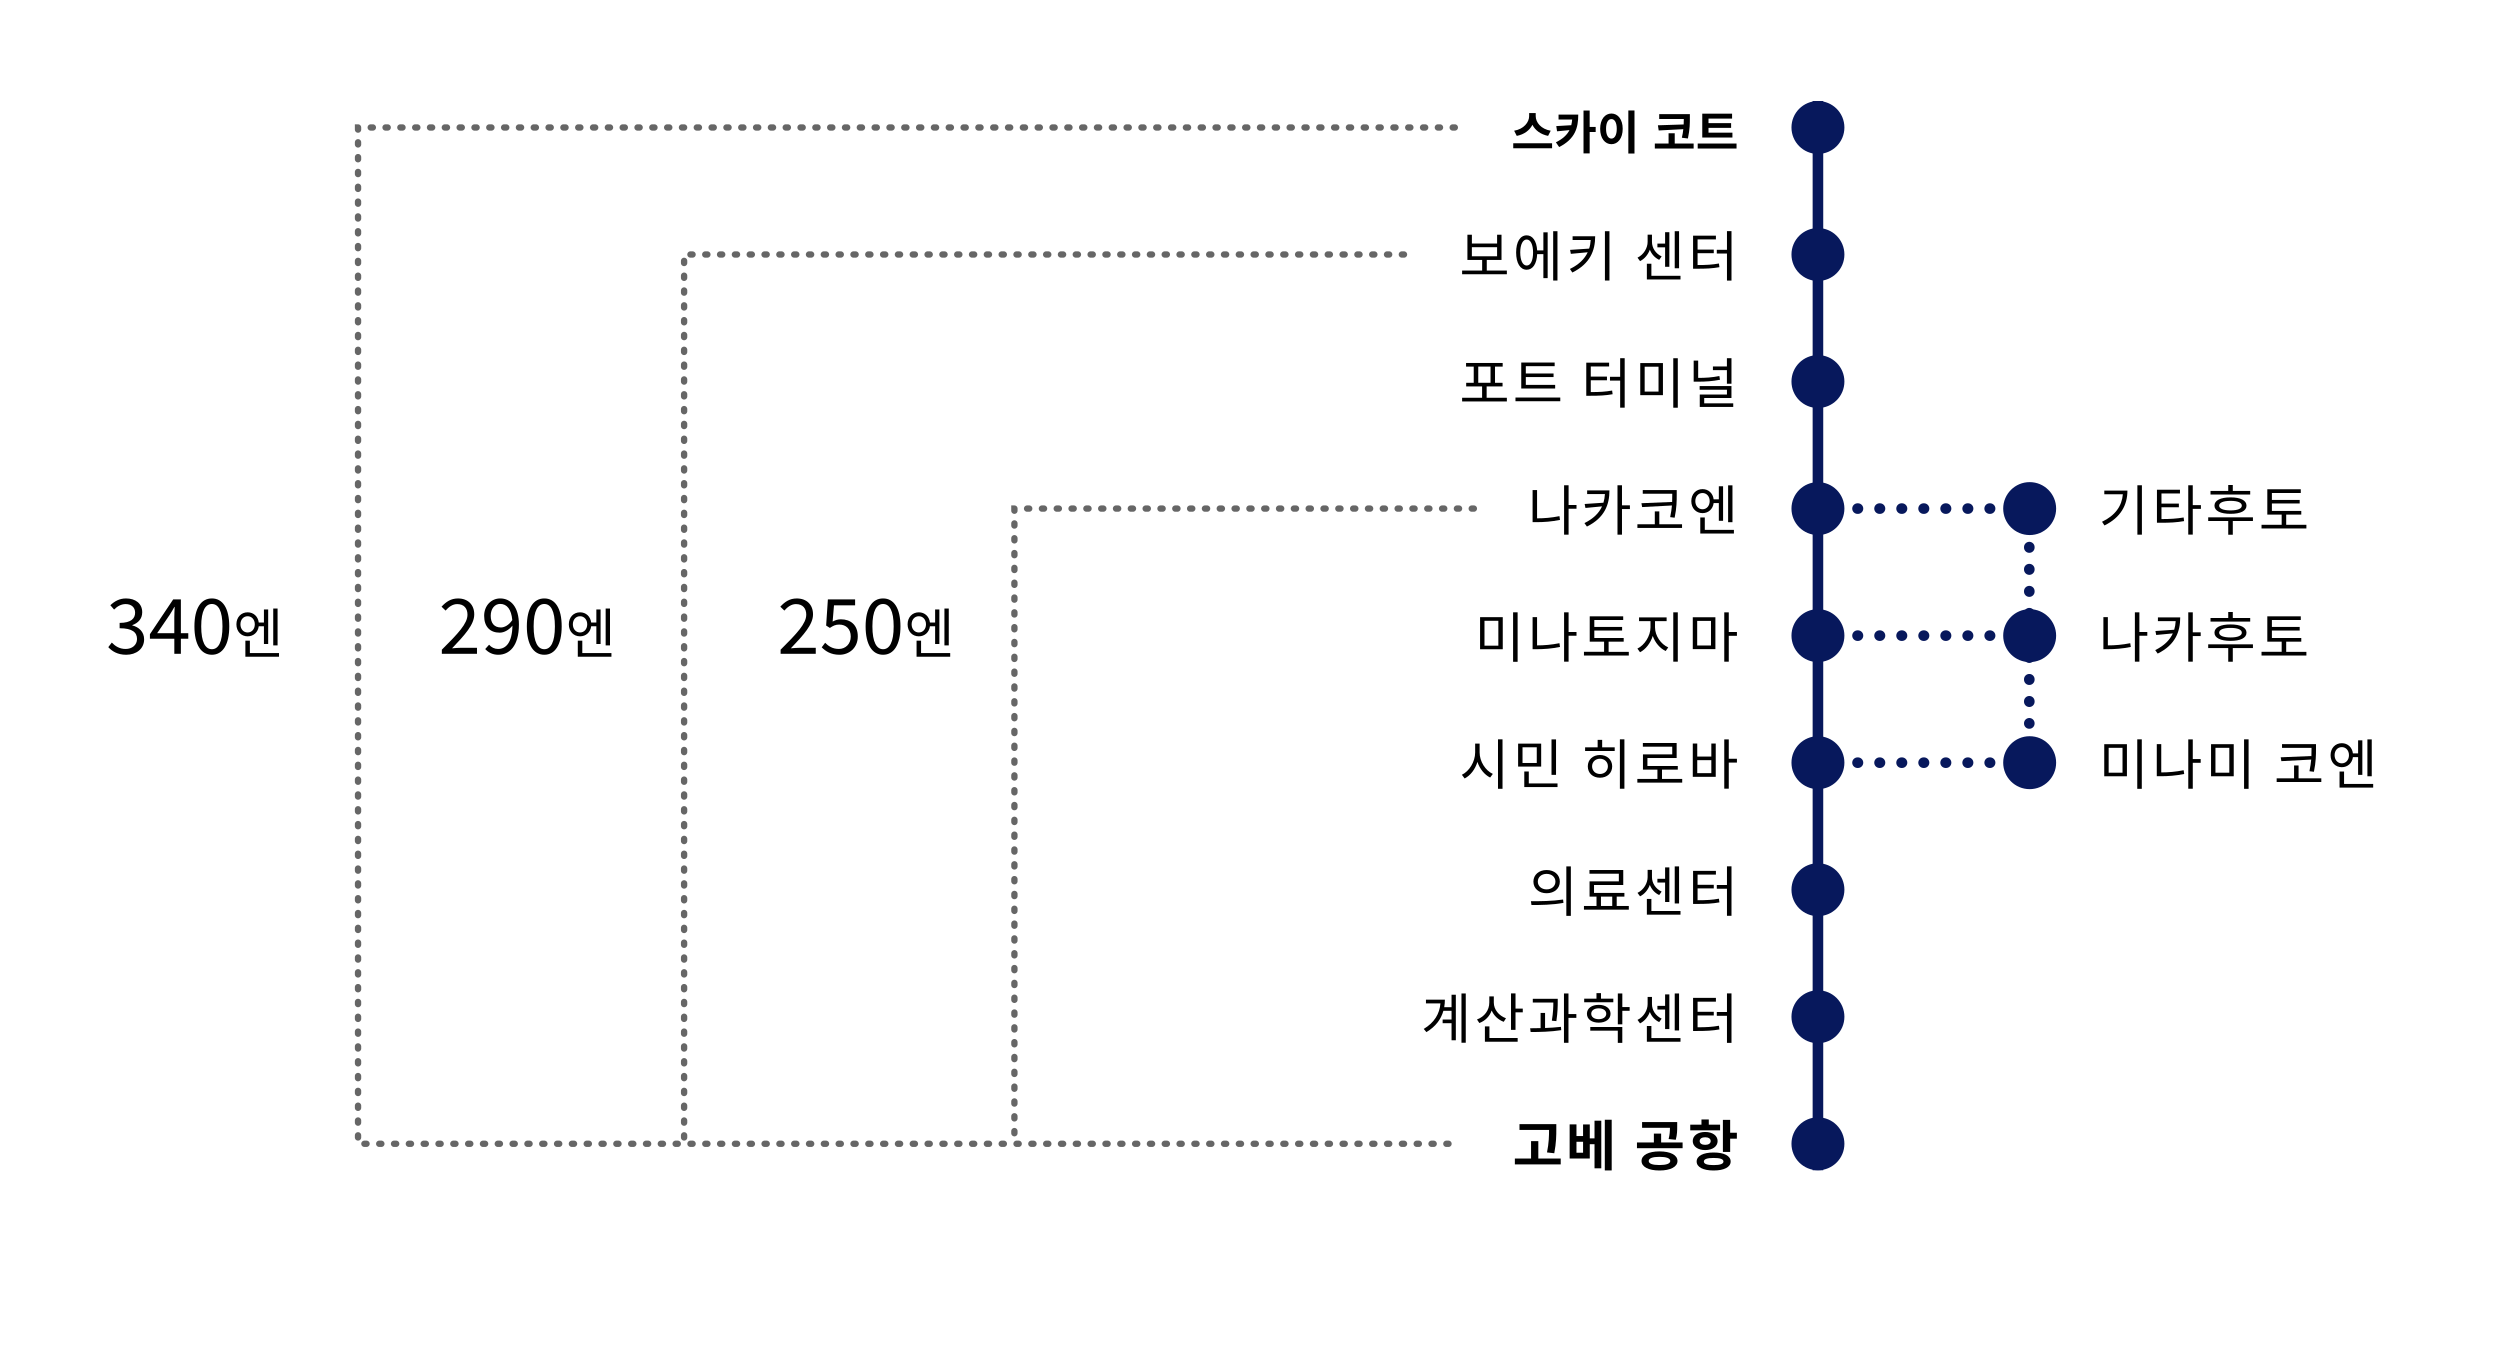 <?xml version="1.0" encoding="UTF-8"?>
<svg xmlns="http://www.w3.org/2000/svg" width="1260" height="683.16" viewBox="0 0 1260 683.16">
  <defs>
    <style>
      .cls-1, .cls-2, .cls-3, .cls-4, .cls-5 {
        fill: none;
      }

      .cls-1, .cls-3 {
        stroke-miterlimit: 10;
      }

      .cls-1, .cls-4, .cls-5 {
        stroke: #07185c;
        stroke-width: 5.34px;
      }

      .cls-2, .cls-6, .cls-7 {
        stroke-width: 0px;
      }

      .cls-6 {
        fill: #000;
      }

      .cls-3 {
        stroke: #666;
        stroke-dasharray: 0 0 1.07 6.4;
        stroke-width: 3.2px;
      }

      .cls-3, .cls-4, .cls-5 {
        stroke-linecap: round;
      }

      .cls-4 {
        stroke-dasharray: 0 0 .22 10.88;
      }

      .cls-4, .cls-5 {
        stroke-linejoin: round;
      }

      .cls-7 {
        fill: #07185c;
      }
    </style>
  </defs>
  <g id="_ベース" data-name="ベース">
    <circle class="cls-7" cx="916.24" cy="64.25" r="13.34"/>
    <circle class="cls-7" cx="916.24" cy="128.27" r="13.34"/>
    <circle class="cls-7" cx="916.24" cy="192.3" r="13.34"/>
    <circle class="cls-7" cx="916.24" cy="256.33" r="13.34"/>
    <circle class="cls-7" cx="1022.95" cy="256.33" r="13.34"/>
    <circle class="cls-7" cx="1022.95" cy="320.36" r="13.34"/>
    <circle class="cls-7" cx="1022.95" cy="384.39" r="13.34"/>
    <circle class="cls-7" cx="916.24" cy="320.36" r="13.34"/>
    <circle class="cls-7" cx="916.24" cy="384.39" r="13.34"/>
    <circle class="cls-7" cx="916.24" cy="448.41" r="13.34"/>
    <circle class="cls-7" cx="916.24" cy="512.44" r="13.34"/>
    <circle class="cls-7" cx="916.24" cy="576.47" r="13.34"/>
    <line class="cls-1" x1="916.24" y1="50.91" x2="916.24" y2="589.81"/>
    <g>
      <line class="cls-5" x1="914.1" y1="256.33" x2="914.21" y2="256.33"/>
      <line class="cls-4" x1="925.09" y1="256.33" x2="1019.54" y2="256.33"/>
      <line class="cls-5" x1="1024.98" y1="256.33" x2="1025.08" y2="256.33"/>
    </g>
    <g>
      <line class="cls-5" x1="914.1" y1="320.36" x2="914.21" y2="320.36"/>
      <line class="cls-4" x1="925.09" y1="320.36" x2="1019.54" y2="320.36"/>
      <line class="cls-5" x1="1024.98" y1="320.36" x2="1025.08" y2="320.36"/>
    </g>
    <g>
      <line class="cls-5" x1="914.1" y1="384.39" x2="914.21" y2="384.39"/>
      <line class="cls-4" x1="925.09" y1="384.39" x2="1019.54" y2="384.39"/>
      <line class="cls-5" x1="1024.98" y1="384.39" x2="1025.08" y2="384.39"/>
    </g>
    <g>
      <line class="cls-5" x1="1022.77" y1="364.64" x2="1022.77" y2="364.54"/>
      <line class="cls-4" x1="1022.77" y1="353.66" x2="1022.77" y2="259.21"/>
      <line class="cls-5" x1="1022.77" y1="253.77" x2="1022.77" y2="253.66"/>
    </g>
    <rect class="cls-2" width="1260" height="630"/>
  </g>
  <g id="kr">
    <g>
      <path class="cls-6" d="M782.25,72.2v2.51h-19.58v-2.51h19.58ZM780.25,68.49c-3.76-.75-6.53-2.84-7.91-5.59-1.38,2.75-4.13,4.86-7.89,5.59l-1.32-2.61c4.86-.82,7.56-4.25,7.56-7.35v-1.55h3.31v1.55c0,3.17,2.68,6.53,7.56,7.35l-1.32,2.61Z"/>
      <path class="cls-6" d="M795.44,57.78c0,6.67-1.57,12.23-9.63,16.34l-1.64-2.4c3.55-1.76,5.64-3.78,6.86-6.15l-6.27.61-.4-2.63,7.56-.45c.21-.89.38-1.83.45-2.86h-6.86v-2.47h9.93ZM804.22,66.52h-3.03v10.78h-3.1v-21.6h3.1v8.27h3.03v2.56Z"/>
      <path class="cls-6" d="M817.84,64.92c0,4.77-2.42,7.75-5.68,7.75s-5.68-2.98-5.68-7.75,2.42-7.7,5.68-7.7,5.68,2.96,5.68,7.7ZM809.45,64.92c0,3.22,1.1,4.93,2.7,4.93s2.7-1.71,2.7-4.93-1.1-4.91-2.7-4.91-2.7,1.71-2.7,4.91ZM823.78,55.69v21.7h-3.1v-21.7h3.1Z"/>
      <path class="cls-6" d="M853.59,72.34v2.51h-19.56v-2.51h6.93v-5.17h3.1v5.17h9.53ZM848.57,62.74c.07-.99.07-1.9.07-2.75h-12.4v-2.47h15.45v1.9c0,2.61.02,5.64-.99,10.38l-3.05-.38c.38-1.6.61-3.03.73-4.32l-12.4.66-.4-2.61,12.99-.42Z"/>
      <path class="cls-6" d="M875.22,72.34v2.51h-19.58v-2.51h19.58ZM873.13,69.31h-15.19v-12.02h15.03v2.49h-11.88v2.28h11.39v2.4h-11.39v2.42h12.05v2.44Z"/>
    </g>
    <g>
      <path class="cls-6" d="M759.46,136.36v1.86h-22.55v-1.86h10.1v-5.35h-7.43v-12.71h2.25v4.44h12.71v-4.44h2.22v12.71h-7.43v5.35h10.15ZM741.82,129.17h12.71v-4.58h-12.71v4.58Z"/>
      <path class="cls-6" d="M777.86,117.08h2.16v23.11h-2.16v-12.12h-3.13c-.19,4.88-2.22,7.88-5.27,7.88-3.25,0-5.33-3.33-5.33-8.71s2.08-8.63,5.33-8.63c3,0,4.99,2.91,5.27,7.6h3.13v-9.13ZM772.67,127.23c0-3.99-1.28-6.52-3.22-6.52s-3.25,2.52-3.25,6.52,1.25,6.6,3.25,6.6,3.22-2.52,3.22-6.6ZM784.96,116.52v24.88h-2.16v-24.88h2.16Z"/>
      <path class="cls-6" d="M803.97,119.1c0,7.21-2.58,13.84-11.51,18.25l-1.22-1.8c4.58-2.22,7.43-5.08,8.96-8.41l-8.49.8-.39-2,9.6-.64c.47-1.39.69-2.83.8-4.35h-9.13v-1.86h11.37ZM811.16,116.52v24.88h-2.28v-24.88h2.28Z"/>
      <path class="cls-6" d="M836.24,130.97c-2.25-1.05-3.86-2.91-4.72-5.13-.89,2.44-2.61,4.61-4.94,5.77l-1.28-1.75c3.22-1.55,5.1-4.97,5.1-7.93v-3.66h2.19v3.66c0,2.94,1.78,5.88,4.88,7.3l-1.25,1.75ZM846.97,138.99v1.86h-16.95v-7.93h2.28v6.08h14.67ZM839.21,124.65h-3.88v-1.86h3.88v-5.77h2.14v17.45h-2.14v-9.82ZM846.25,135.19h-2.19v-18.67h2.19v18.67Z"/>
      <path class="cls-6" d="M855.58,133.58c4.49,0,7.38-.17,10.76-.78l.25,1.86c-3.61.64-6.63.78-11.37.78h-1.91v-16.67h11.51v1.89h-9.24v5.13h8.16v1.83h-8.16v5.96ZM872.67,116.49v24.94h-2.28v-13.65h-5.13v-1.89h5.13v-9.4h2.28Z"/>
    </g>
    <g>
      <path class="cls-6" d="M759.46,200.47v1.86h-22.55v-1.86h10.07v-5.71h-8.02v-1.83h3.8v-8.16h-3.86v-1.83h18.45v1.83h-3.86v8.16h3.8v1.83h-8.02v5.71h10.18ZM745.04,192.92h6.19v-8.16h-6.19v8.16Z"/>
      <path class="cls-6" d="M786.38,200.36v1.86h-22.58v-1.86h22.58ZM783.8,195.81h-17.09v-13.09h16.84v1.83h-14.54v3.69h13.98v1.8h-13.98v3.94h14.79v1.83Z"/>
      <path class="cls-6" d="M801.75,197.61c4.49,0,7.38-.17,10.76-.78l.25,1.86c-3.61.64-6.63.78-11.37.78h-1.91v-16.67h11.51v1.89h-9.24v5.13h8.16v1.83h-8.16v5.96ZM818.84,180.52v24.94h-2.28v-13.65h-5.13v-1.89h5.13v-9.4h2.28Z"/>
      <path class="cls-6" d="M838.12,182.99v16.17h-11.43v-16.17h11.43ZM828.91,184.82v12.54h6.99v-12.54h-6.99ZM845.61,180.55v24.94h-2.28v-24.94h2.28Z"/>
      <path class="cls-6" d="M866.87,191.4c-3.88.75-7.24.97-11.35.97h-1.91v-10.62h2.27v8.71c3.8,0,7.07-.22,10.68-.94l.31,1.89ZM873.55,203.27v1.83h-16.87v-6.27h13.7v-2.41h-13.76v-1.83h16.03v5.99h-13.73v2.69h14.62ZM870.36,186.54h-7.05v-1.83h7.05v-4.16h2.3v12.87h-2.3v-6.88Z"/>
    </g>
    <g>
      <path class="cls-6" d="M774.67,261.25c3.58,0,7.27-.31,11.29-1.11l.28,1.89c-4.24.86-8.04,1.14-11.84,1.14h-1.97v-16.17h2.25v14.26ZM794.56,256.39h-3.99v13.07h-2.27v-24.88h2.27v9.93h3.99v1.89Z"/>
      <path class="cls-6" d="M811.16,247.16c0,7.21-2.44,13.79-11.35,18.23l-1.25-1.75c4.6-2.28,7.35-5.1,8.88-8.43l-8.38.8-.39-2,9.46-.64c.42-1.39.67-2.83.75-4.35h-8.96v-1.86h11.23ZM821.47,256.56h-3.99v12.9h-2.27v-24.88h2.27v10.1h3.99v1.89Z"/>
      <path class="cls-6" d="M847.75,264.22v1.86h-22.5v-1.86h8.77v-6.46h2.27v6.46h11.46ZM842.76,252.98c.06-1.3.06-2.5.06-3.63v-.5h-14.87v-1.86h17.12v2.36c0,3.05,0,6.46-1.05,11.57l-2.25-.28c.47-2.22.72-4.16.89-5.88l-15.04.8-.33-1.94,15.48-.64Z"/>
      <path class="cls-6" d="M863.68,253.54c-.39,3.05-2.66,5.08-5.6,5.08-3.27,0-5.66-2.47-5.66-6.05s2.39-6.05,5.66-6.05c3,0,5.24,2.11,5.6,5.16h2.61v-6.6h2.14v17.39h-2.14v-8.93h-2.61ZM858.07,256.67c2.08,0,3.61-1.72,3.61-4.11s-1.53-4.08-3.61-4.08-3.63,1.66-3.63,4.08,1.55,4.11,3.63,4.11ZM873.89,267.05v1.86h-16.95v-8.1h2.28v6.24h14.67ZM873.16,263.19h-2.19v-18.59h2.19v18.59Z"/>
    </g>
    <g>
      <path class="cls-6" d="M1072.22,247.27c0,7.18-3.3,13.51-11.57,17.56l-1.22-1.86c6.69-3.19,10.01-7.96,10.49-13.87h-9.35v-1.83h11.65ZM1079.52,244.58v24.88h-2.28v-24.88h2.28Z"/>
      <path class="cls-6" d="M1089.37,261.61c4.41,0,7.52-.19,11.18-.8l.22,1.83c-3.83.67-7.05.83-11.73.83h-1.94v-16.64h11.6v1.86h-9.32v5.13h8.77v1.83h-8.77v5.96ZM1109.26,256.48h-4.11v12.96h-2.27v-24.86h2.27v9.99h4.11v1.91Z"/>
      <path class="cls-6" d="M1135.48,262.58h-10.15v6.91h-2.3v-6.91h-10.1v-1.86h22.55v1.86ZM1134.1,249.26h-20v-1.83h8.93v-3h2.3v3h8.77v1.83ZM1124.19,250.68c5.02,0,8.04,1.5,8.04,4.16s-3.02,4.13-8.04,4.13-8.1-1.47-8.1-4.13,3.02-4.16,8.1-4.16ZM1124.19,252.43c-3.63,0-5.74.89-5.74,2.41s2.11,2.41,5.74,2.41,5.69-.89,5.69-2.41-2.05-2.41-5.69-2.41Z"/>
      <path class="cls-6" d="M1162.42,264.49v1.86h-22.61v-1.86h10.15v-5.13h-7.24v-12.76h16.87v1.86h-14.56v3.5h14.01v1.8h-14.01v3.75h14.81v1.86h-7.6v5.13h10.18Z"/>
    </g>
    <g>
      <path class="cls-6" d="M1062.35,325.28c3.58,0,7.27-.31,11.29-1.11l.28,1.89c-4.24.86-8.04,1.14-11.84,1.14h-1.97v-16.17h2.25v14.26ZM1082.24,320.42h-3.99v13.07h-2.27v-24.88h2.27v9.93h3.99v1.89Z"/>
      <path class="cls-6" d="M1098.83,311.18c0,7.21-2.44,13.79-11.35,18.23l-1.25-1.75c4.6-2.28,7.35-5.1,8.88-8.43l-8.38.8-.39-2,9.46-.64c.42-1.39.67-2.83.75-4.35h-8.96v-1.86h11.23ZM1109.15,320.59h-3.99v12.9h-2.27v-24.88h2.27v10.1h3.99v1.89Z"/>
      <path class="cls-6" d="M1135.48,326.61h-10.15v6.91h-2.3v-6.91h-10.1v-1.86h22.55v1.86ZM1134.1,313.29h-20v-1.83h8.93v-3h2.3v3h8.77v1.83ZM1124.19,314.71c5.02,0,8.04,1.5,8.04,4.16s-3.02,4.13-8.04,4.13-8.1-1.47-8.1-4.13,3.02-4.16,8.1-4.16ZM1124.19,316.46c-3.63,0-5.74.89-5.74,2.41s2.11,2.41,5.74,2.41,5.69-.89,5.69-2.41-2.05-2.41-5.69-2.41Z"/>
      <path class="cls-6" d="M1162.42,328.52v1.86h-22.61v-1.86h10.15v-5.13h-7.24v-12.76h16.87v1.86h-14.56v3.5h14.01v1.8h-14.01v3.75h14.81v1.86h-7.6v5.13h10.18Z"/>
    </g>
    <g>
      <path class="cls-6" d="M1071.97,375.07v16.17h-11.43v-16.17h11.43ZM1062.76,376.9v12.54h6.99v-12.54h-6.99ZM1079.46,372.63v24.94h-2.28v-24.94h2.28Z"/>
      <path class="cls-6" d="M1089.26,389.3c3.58,0,7.27-.31,11.29-1.11l.28,1.89c-4.24.86-8.04,1.14-11.84,1.14h-1.97v-16.17h2.25v14.26ZM1109.15,384.45h-3.99v13.07h-2.27v-24.88h2.27v9.93h3.99v1.89Z"/>
      <path class="cls-6" d="M1125.8,375.07v16.17h-11.43v-16.17h11.43ZM1116.59,376.9v12.54h6.99v-12.54h-6.99ZM1133.29,372.63v24.94h-2.28v-24.94h2.28Z"/>
      <path class="cls-6" d="M1169.94,392.27v1.86h-22.5v-1.86h8.77v-6.46h2.27v6.46h11.46ZM1164.95,381.04c.06-1.3.06-2.5.06-3.63v-.5h-14.87v-1.86h17.12v2.36c0,3.05,0,6.46-1.05,11.57l-2.25-.28c.47-2.22.72-4.16.89-5.88l-15.04.8-.33-1.94,15.48-.64Z"/>
      <path class="cls-6" d="M1185.87,381.59c-.39,3.05-2.66,5.08-5.6,5.08-3.27,0-5.66-2.47-5.66-6.05s2.39-6.05,5.66-6.05c3,0,5.24,2.11,5.6,5.16h2.61v-6.6h2.14v17.39h-2.14v-8.93h-2.61ZM1180.27,384.73c2.08,0,3.61-1.72,3.61-4.11s-1.53-4.08-3.61-4.08-3.63,1.66-3.63,4.08,1.55,4.11,3.63,4.11ZM1196.08,395.1v1.86h-16.95v-8.1h2.28v6.24h14.67ZM1195.36,391.25h-2.19v-18.59h2.19v18.59Z"/>
    </g>
    <g>
      <path class="cls-6" d="M757.39,311.05v16.17h-11.43v-16.17h11.43ZM748.18,312.88v12.54h6.99v-12.54h-6.99ZM764.88,308.61v24.94h-2.28v-24.94h2.28Z"/>
      <path class="cls-6" d="M774.67,325.28c3.58,0,7.27-.31,11.29-1.11l.28,1.89c-4.24.86-8.04,1.14-11.84,1.14h-1.97v-16.17h2.25v14.26ZM794.56,320.42h-3.99v13.07h-2.27v-24.88h2.27v9.93h3.99v1.89Z"/>
      <path class="cls-6" d="M820.92,328.52v1.86h-22.61v-1.86h10.15v-5.13h-7.24v-12.76h16.87v1.86h-14.56v3.5h14.01v1.8h-14.01v3.75h14.81v1.86h-7.6v5.13h10.18Z"/>
      <path class="cls-6" d="M834.13,316.21c0,4.22,3,8.52,6.66,10.07l-1.28,1.83c-2.88-1.33-5.33-4.19-6.52-7.6-1.14,3.63-3.58,6.77-6.41,8.21l-1.33-1.83c3.58-1.69,6.6-6.38,6.6-10.68v-3.16h-5.77v-1.89h13.9v1.89h-5.85v3.16ZM845.61,308.63v24.86h-2.28v-24.86h2.28Z"/>
      <path class="cls-6" d="M853.16,311.1h11.4v16.06h-11.4v-16.06ZM855.38,325.33h6.96v-12.4h-6.96v12.4ZM875.41,320.45h-4.11v13.04h-2.27v-24.86h2.27v9.9h4.11v1.91Z"/>
    </g>
    <g>
      <path class="cls-6" d="M745.73,379.26c0,4.55,2.97,9.13,6.66,10.79l-1.36,1.83c-2.83-1.39-5.21-4.33-6.41-7.88-1.14,3.75-3.52,6.85-6.44,8.35l-1.39-1.86c3.66-1.75,6.69-6.52,6.69-11.23v-4.47h2.25v4.47ZM757.27,372.63v24.94h-2.28v-24.94h2.28Z"/>
      <path class="cls-6" d="M776.75,386.36h-11.62v-11.57h11.62v11.57ZM774.53,376.63h-7.18v7.91h7.18v-7.91ZM784.99,394.85v1.83h-16.75v-7.85h2.27v6.02h14.48ZM784.24,390.53h-2.28v-17.87h2.28v17.87Z"/>
      <path class="cls-6" d="M807.49,376.66h6.32v1.86h-14.92v-1.86h6.32v-3.77h2.28v3.77ZM812.54,386.23c0,3.41-2.55,5.74-6.16,5.74s-6.13-2.33-6.13-5.74,2.58-5.71,6.13-5.71,6.16,2.36,6.16,5.71ZM810.38,386.23c0-2.22-1.69-3.83-4-3.83s-3.97,1.61-3.97,3.83,1.67,3.86,3.97,3.86,4-1.61,4-3.86ZM818.7,372.63v24.88h-2.28v-24.88h2.28Z"/>
      <path class="cls-6" d="M847.83,392.58v1.86h-22.61v-1.86h10.12v-4.69h-7.29v-7.68h14.76v-3.88h-14.81v-1.86h17.03v7.57h-14.73v4.02h15.31v1.83h-7.96v4.69h10.18Z"/>
      <path class="cls-6" d="M862.51,374.74h2.22v16.78h-11.57v-16.78h2.25v6.57h7.1v-6.57ZM862.51,383.12h-7.1v6.55h7.1v-6.55ZM875.41,384.34h-4.11v13.15h-2.27v-24.83h2.27v9.76h4.11v1.91Z"/>
    </g>
    <g>
      <path class="cls-6" d="M771.59,454.22c4.52,0,10.76-.03,16.2-.86l.19,1.69c-5.6,1.03-11.62,1.08-16.12,1.08l-.28-1.91ZM786.16,444.34c0,3.47-2.77,5.85-6.66,5.85s-6.66-2.39-6.66-5.85,2.8-5.85,6.66-5.85,6.66,2.36,6.66,5.85ZM775.06,444.34c0,2.3,1.89,3.91,4.44,3.91s4.44-1.61,4.44-3.91-1.86-3.91-4.44-3.91-4.44,1.58-4.44,3.91ZM791.71,436.66v24.94h-2.28v-24.94h2.28Z"/>
      <path class="cls-6" d="M820.92,456.61v1.86h-22.61v-1.86h6.33v-4.72h-3.5v-7.68h14.76v-3.86h-14.81v-1.86h17.03v7.55h-14.73v3.99h15.31v1.86h-3.88v4.72h6.1ZM806.88,456.61h5.69v-4.72h-5.69v4.72Z"/>
      <path class="cls-6" d="M836.24,451.11c-2.25-1.05-3.86-2.91-4.72-5.13-.89,2.44-2.61,4.61-4.94,5.77l-1.28-1.75c3.22-1.55,5.1-4.97,5.1-7.93v-3.66h2.19v3.66c0,2.94,1.78,5.88,4.88,7.3l-1.25,1.75ZM846.97,459.13v1.86h-16.95v-7.93h2.28v6.08h14.67ZM839.21,444.79h-3.88v-1.86h3.88v-5.77h2.14v17.45h-2.14v-9.82ZM846.25,455.33h-2.19v-18.67h2.19v18.67Z"/>
      <path class="cls-6" d="M855.58,453.72c4.49,0,7.38-.17,10.76-.78l.25,1.86c-3.61.64-6.63.78-11.37.78h-1.91v-16.67h11.51v1.89h-9.24v5.13h8.16v1.83h-8.16v5.96ZM872.67,436.63v24.94h-2.28v-13.65h-5.13v-1.89h5.13v-9.4h2.28Z"/>
    </g>
    <g>
      <path class="cls-6" d="M731.58,501.35h2.16v22.94h-2.16v-8.6h-4.49v-1.86h4.49v-4.38h-4.11c-1.17,4.19-3.86,7.93-8.57,10.74l-1.33-1.61c5.35-3.19,8.02-7.66,8.41-12.87h-7.3v-1.86h9.54c0,1.28-.11,2.52-.33,3.77h3.69v-6.27ZM738.74,500.69v24.86h-2.16v-24.86h2.16Z"/>
      <path class="cls-6" d="M757.88,515c-2.8-1.03-4.96-3.11-6.08-5.71-1.03,2.94-3.25,5.21-6.21,6.32l-1.19-1.8c3.8-1.36,6.21-4.69,6.21-8.54v-3.08h2.27v3.13c0,3.41,2.47,6.57,6.13,7.88l-1.14,1.8ZM750.67,523.16h14.23v1.86h-16.51v-7.71h2.28v5.85ZM767.48,508.32v1.89h-3.66v8.85h-2.27v-18.39h2.27v7.66h3.66Z"/>
      <path class="cls-6" d="M778.7,518.11c2.72-.11,5.49-.28,8.02-.58l.14,1.67c-5.16.83-11.01.94-15.42.94l-.25-1.89c1.58,0,3.41-.03,5.27-.08v-7.66h2.25v7.6ZM782.13,514.42c.69-4.13.75-7.16.75-9.15h-10.35v-1.86h12.57v1.36c0,2,0,5.24-.69,9.88l-2.28-.22ZM794.48,513h-3.97v12.57h-2.27v-24.88h2.27v10.4h3.97v1.91Z"/>
      <path class="cls-6" d="M813.1,505.15h-14.67v-1.83h6.19v-2.77h2.28v2.77h6.21v1.83ZM805.75,515.42c-3.52,0-5.94-1.75-5.94-4.49s2.41-4.49,5.94-4.49,5.96,1.78,5.96,4.49-2.41,4.49-5.96,4.49ZM801.5,517.61h16.14v7.99h-2.27v-6.13h-13.87v-1.86ZM805.75,513.67c2.27,0,3.8-1.08,3.8-2.75s-1.53-2.72-3.8-2.72-3.77,1.08-3.77,2.72,1.5,2.75,3.77,2.75ZM821.34,509.45h-3.69v6.8h-2.27v-15.54h2.27v6.85h3.69v1.89Z"/>
      <path class="cls-6" d="M836.24,515.14c-2.25-1.05-3.86-2.91-4.72-5.13-.89,2.44-2.61,4.61-4.94,5.77l-1.28-1.75c3.22-1.55,5.1-4.97,5.1-7.93v-3.66h2.19v3.66c0,2.94,1.78,5.88,4.88,7.3l-1.25,1.75ZM846.97,523.16v1.86h-16.95v-7.93h2.28v6.08h14.67ZM839.21,508.82h-3.88v-1.86h3.88v-5.77h2.14v17.45h-2.14v-9.82ZM846.25,519.36h-2.19v-18.67h2.19v18.67Z"/>
      <path class="cls-6" d="M855.58,517.75c4.49,0,7.38-.17,10.76-.78l.25,1.86c-3.61.64-6.63.78-11.37.78h-1.91v-16.67h11.51v1.89h-9.24v5.13h8.16v1.83h-8.16v5.96ZM872.67,500.66v24.94h-2.28v-13.65h-5.13v-1.89h5.13v-9.4h2.28Z"/>
    </g>
    <g>
      <path class="cls-6" d="M786.6,583.91v2.94h-23.11v-2.94h8.16v-8.79h3.66v8.79h11.29ZM779.69,580.83c.97-4.83,1.03-8.38,1.03-11.35h-14.9v-2.91h18.56v2.44c0,3.19,0,6.8-1.03,12.23l-3.66-.42Z"/>
      <path class="cls-6" d="M803.64,564.83h3.41v24h-3.41v-12.15h-2.39v7.21h-10.15v-17.2h3.44v5.88h3.33v-5.85h3.38v7.02h2.39v-8.91ZM797.87,575.45h-3.33v5.52h3.33v-5.52ZM812.29,564.35v25.55h-3.47v-25.55h3.47Z"/>
      <path class="cls-6" d="M848.03,575.81v2.88h-23v-2.88h8.52v-4.47h3.66v4.47h10.82ZM845.45,585.13c0,2.97-3.55,4.8-9.07,4.8s-9.04-1.83-9.04-4.8,3.55-4.83,9.04-4.83,9.07,1.83,9.07,4.83ZM840.98,574.09c.58-2.27.67-4,.67-5.69h-14.04v-2.89h17.7v2.11c0,2.03,0,4.19-.72,6.82l-3.61-.36ZM841.81,585.13c0-1.39-1.97-2.08-5.44-2.08s-5.41.69-5.41,2.08,1.97,2.05,5.41,2.05,5.44-.69,5.44-2.05Z"/>
      <path class="cls-6" d="M866.92,569.68h-15.04v-2.86h5.66v-2.61h3.69v2.61h5.69v2.86ZM859.41,579.64c-3.69,0-6.27-1.83-6.27-4.55s2.58-4.58,6.27-4.58,6.27,1.86,6.27,4.58-2.58,4.55-6.27,4.55ZM872.25,585.41c0,2.83-3.3,4.52-8.57,4.52s-8.57-1.69-8.57-4.52,3.3-4.55,8.57-4.55,8.57,1.69,8.57,4.55ZM859.41,577c1.64,0,2.77-.67,2.77-1.91s-1.14-1.91-2.77-1.91-2.77.67-2.77,1.91,1.14,1.91,2.77,1.91ZM868.62,585.41c0-1.25-1.72-1.8-4.94-1.8s-4.94.55-4.94,1.8,1.72,1.8,4.94,1.8,4.94-.58,4.94-1.8ZM875.38,570.9v3h-3.38v6.69h-3.66v-16.17h3.66v6.49h3.38Z"/>
    </g>
    <g>
      <path class="cls-6" d="M54.58,326.16l1.77-2.31c1.65,1.73,3.8,3.23,6.99,3.23s5.72-1.96,5.72-5.03c0-3.27-2.27-5.42-8.76-5.42v-2.69c5.8,0,7.8-2.27,7.8-5.15,0-2.65-1.84-4.34-4.76-4.34-2.27,0-4.27,1.15-5.84,2.77l-1.88-2.19c2.11-2,4.61-3.42,7.88-3.42,4.73,0,8.18,2.5,8.18,6.96,0,3.3-2.04,5.42-5,6.49v.15c3.3.81,5.96,3.23,5.96,6.99,0,4.88-4.03,7.8-9.03,7.8-4.42,0-7.19-1.84-9.03-3.84Z"/>
      <path class="cls-6" d="M87.85,321.93h-12.29v-2.3l11.72-17.52h3.88v17.02h3.73v2.8h-3.73v7.57h-3.3v-7.57ZM87.85,319.13v-8.03c0-1.42.12-3.76.19-5.22h-.15c-.69,1.31-1.46,2.5-2.27,3.84l-6.42,9.41h8.65Z"/>
      <path class="cls-6" d="M97.99,315.71c0-9.18,3.34-14.1,8.8-14.1s8.76,4.96,8.76,14.1-3.3,14.29-8.76,14.29-8.8-5.11-8.8-14.29ZM112.13,315.71c0-8.03-2.15-11.3-5.34-11.3s-5.38,3.27-5.38,11.3,2.15,11.49,5.38,11.49,5.34-3.46,5.34-11.49Z"/>
      <path class="cls-6" d="M130.41,315.63c-.39,3.05-2.66,5.08-5.6,5.08-3.27,0-5.66-2.47-5.66-6.05s2.39-6.05,5.66-6.05c3,0,5.24,2.11,5.6,5.16h2.61v-6.6h2.14v17.39h-2.14v-8.93h-2.61ZM124.81,318.77c2.08,0,3.61-1.72,3.61-4.11s-1.53-4.08-3.61-4.08-3.63,1.66-3.63,4.08,1.55,4.11,3.63,4.11ZM140.62,329.14v1.86h-16.95v-8.1h2.27v6.24h14.67ZM139.9,325.29h-2.19v-18.59h2.19v18.59Z"/>
    </g>
    <g>
      <path class="cls-6" d="M222.7,327.43c8.26-8.22,12.91-13.14,12.91-17.63,0-3.11-1.69-5.34-5.19-5.34-2.31,0-4.3,1.46-5.84,3.27l-2.04-1.96c2.31-2.5,4.73-4.15,8.3-4.15,5.03,0,8.18,3.19,8.18,8.03,0,5.15-4.69,10.26-11.18,17.1,1.46-.12,3.15-.27,4.61-.27h7.95v3.04h-17.71v-2.08Z"/>
      <path class="cls-6" d="M244.55,327.12l1.96-2.19c1.08,1.34,2.77,2.15,4.5,2.15,3.84,0,7.11-3,7.26-11.76-1.77,2.19-4.19,3.54-6.42,3.54-4.76,0-7.84-2.88-7.84-8.49,0-5.23,3.69-8.76,8.07-8.76,5.42,0,9.45,4.38,9.45,13.18,0,10.99-4.96,15.21-10.41,15.21-2.92,0-5.07-1.23-6.57-2.88ZM252.43,316.25c1.77,0,4-1.11,5.76-3.73-.46-5.3-2.61-8.15-6.11-8.15-2.69,0-4.76,2.38-4.76,5.99s1.69,5.88,5.11,5.88Z"/>
      <path class="cls-6" d="M265.53,315.71c0-9.18,3.34-14.1,8.8-14.1s8.76,4.96,8.76,14.1-3.3,14.29-8.76,14.29-8.8-5.11-8.8-14.29ZM279.67,315.71c0-8.03-2.15-11.3-5.34-11.3s-5.38,3.27-5.38,11.3,2.15,11.49,5.38,11.49,5.34-3.46,5.34-11.49Z"/>
      <path class="cls-6" d="M297.95,315.63c-.39,3.05-2.66,5.08-5.6,5.08-3.27,0-5.66-2.47-5.66-6.05s2.39-6.05,5.66-6.05c3,0,5.24,2.11,5.6,5.16h2.61v-6.6h2.14v17.39h-2.14v-8.93h-2.61ZM292.35,318.77c2.08,0,3.61-1.72,3.61-4.11s-1.53-4.08-3.61-4.08-3.63,1.66-3.63,4.08,1.55,4.11,3.63,4.11ZM308.16,329.14v1.86h-16.95v-8.1h2.27v6.24h14.67ZM307.44,325.29h-2.19v-18.59h2.19v18.59Z"/>
    </g>
    <g>
      <path class="cls-6" d="M393.44,327.43c8.26-8.22,12.91-13.14,12.91-17.63,0-3.11-1.69-5.34-5.19-5.34-2.31,0-4.3,1.46-5.84,3.27l-2.04-1.96c2.31-2.5,4.73-4.15,8.3-4.15,5.03,0,8.18,3.19,8.18,8.03,0,5.15-4.69,10.26-11.18,17.1,1.46-.12,3.15-.27,4.61-.27h7.95v3.04h-17.71v-2.08Z"/>
      <path class="cls-6" d="M414.14,326.27l1.73-2.31c1.61,1.61,3.65,3.11,6.92,3.11s5.99-2.42,5.99-6.22-2.31-6.07-5.84-6.07c-1.88,0-3.07.62-4.69,1.69l-1.88-1.19.88-13.18h13.72v3h-10.64l-.69,8.18c1.27-.69,2.5-1.15,4.19-1.15,4.69,0,8.49,2.69,8.49,8.61s-4.46,9.26-9.22,9.26c-4.38,0-7.07-1.84-8.95-3.73Z"/>
      <path class="cls-6" d="M436.27,315.71c0-9.18,3.34-14.1,8.8-14.1s8.76,4.96,8.76,14.1-3.3,14.29-8.76,14.29-8.8-5.11-8.8-14.29ZM450.41,315.71c0-8.03-2.15-11.3-5.34-11.3s-5.38,3.27-5.38,11.3,2.15,11.49,5.38,11.49,5.34-3.46,5.34-11.49Z"/>
      <path class="cls-6" d="M468.69,315.63c-.39,3.05-2.66,5.08-5.6,5.08-3.27,0-5.66-2.47-5.66-6.05s2.39-6.05,5.66-6.05c3,0,5.24,2.11,5.6,5.16h2.61v-6.6h2.14v17.39h-2.14v-8.93h-2.61ZM463.09,318.77c2.08,0,3.61-1.72,3.61-4.11s-1.53-4.08-3.61-4.08-3.63,1.66-3.63,4.08,1.55,4.11,3.63,4.11ZM478.9,329.14v1.86h-16.95v-8.1h2.27v6.24h14.67ZM478.18,325.29h-2.19v-18.59h2.19v18.59Z"/>
    </g>
    <polyline class="cls-3" points="733.23 64.25 180.45 64.25 180.45 576.47 732.16 576.47"/>
    <polyline class="cls-3" points="707.61 128.27 344.79 128.27 344.79 576.47"/>
    <polyline class="cls-3" points="742.83 256.33 511.26 256.33 511.26 576.47"/>
  </g>
</svg>